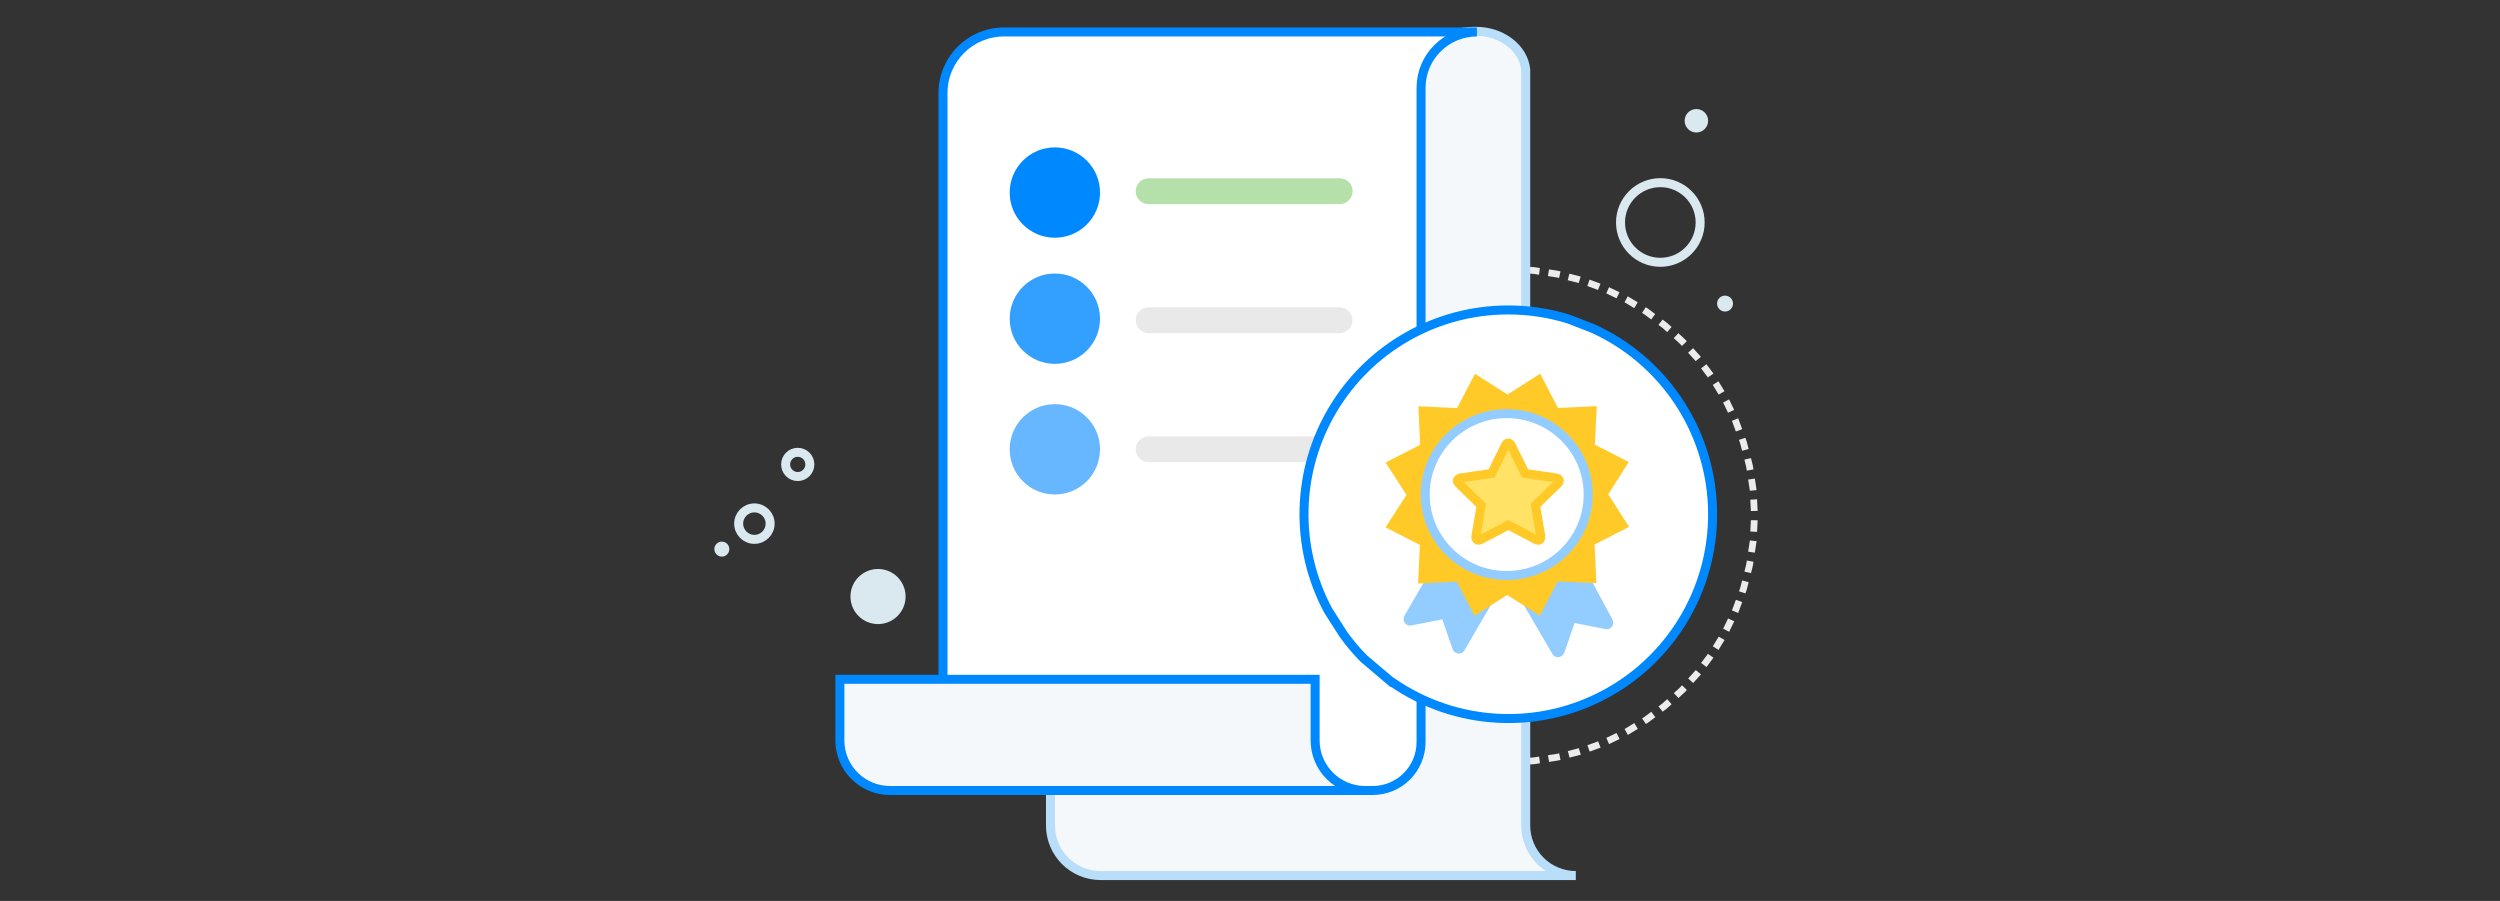 <?xml version="1.0" encoding="utf-8"?>
<!-- Generator: Adobe Illustrator 16.0.0, SVG Export Plug-In . SVG Version: 6.00 Build 0)  -->
<!DOCTYPE svg PUBLIC "-//W3C//DTD SVG 1.1//EN" "http://www.w3.org/Graphics/SVG/1.1/DTD/svg11.dtd">
<svg version="1.1" id="content_your_way" xmlns="http://www.w3.org/2000/svg" xmlns:xlink="http://www.w3.org/1999/xlink" x="0px"
	 y="0px" width="555px" height="200px" viewBox="-77.5 0 555 200" enable-background="new -77.5 0 555 200" xml:space="preserve">
<rect x="-77.5" y="0" width="555" height="200" fill="#333333" stroke="none"/>
<g>
	<path fill="#DAE8EF" d="M123.54,132.43c0,3.379-2.739,6.115-6.117,6.115c-3.379,0-6.119-2.736-6.119-6.115
		c0-3.381,2.74-6.117,6.119-6.117C120.8,126.313,123.54,129.049,123.54,132.43z"/>
	<path fill="none" stroke="#DAE8EF" stroke-width="2" stroke-miterlimit="10" d="M299.932,49.391c0,4.879-3.957,8.84-8.838,8.84
		s-8.838-3.961-8.838-8.84c0-4.881,3.957-8.838,8.838-8.838S299.932,44.51,299.932,49.391z"/>
	<circle fill="none" stroke="#DAE8EF" stroke-width="2" stroke-miterlimit="10" cx="89.976" cy="116.246" r="3.492"/>
	<circle fill="none" stroke="#DAE8EF" stroke-width="2" stroke-miterlimit="10" cx="99.598" cy="103.102" r="2.689"/>
	<circle fill="#DAE8EF" cx="82.747" cy="121.904" r="1.664"/>
	<path fill="#DAE8EF" d="M307.229,67.398c0,0.975-0.793,1.766-1.771,1.766s-1.767-0.791-1.767-1.766
		c0-0.982,0.789-1.771,1.767-1.771S307.229,66.416,307.229,67.398z"/>
	<circle fill="#DAE8EF" cx="299.096" cy="26.811" r="2.606"/>
</g>
<g>
	<path fill="#ECECEC" d="M310.289,104.49l1.475-0.276c0,0-0.022-0.159-0.061-0.399c-0.037-0.237-0.077-0.561-0.171-0.871
		c-0.16-0.627-0.321-1.254-0.321-1.254l-1.46,0.347c0,0,0.157,0.608,0.314,1.219c0.091,0.304,0.13,0.615,0.165,0.851
		C310.265,104.337,310.289,104.49,310.289,104.49z"/>
	<polygon fill="#ECECEC" points="310.971,108.953 312.463,108.802 312.074,106.244 310.591,106.465 	"/>
	<polygon fill="#ECECEC" points="311.198,113.448 312.697,113.42 312.567,110.837 311.07,110.934 	"/>
	<polygon fill="#ECECEC" points="306.125,91.632 307.483,90.995 306.359,88.664 305.032,89.363 	"/>
	<polygon fill="#ECECEC" points="307.86,95.793 309.268,95.273 308.373,92.846 306.992,93.431 	"/>
	<path fill="#ECECEC" d="M309.246,100.069l1.445-0.4c0,0-0.161-0.626-0.322-1.253c-0.07-0.316-0.173-0.623-0.264-0.849
		c-0.084-0.228-0.141-0.38-0.141-0.38l-1.425,0.468c0,0,0.054,0.146,0.135,0.369c0.089,0.219,0.188,0.518,0.256,0.825
		C309.09,99.459,309.246,100.069,309.246,100.069z"/>
	<polygon fill="#ECECEC" points="298.945,80.169 300.104,79.216 298.367,77.298 297.255,78.305 	"/>
	<polygon fill="#ECECEC" points="301.648,83.785 302.883,82.932 301.334,80.859 300.143,81.77 	"/>
	<polygon fill="#ECECEC" points="304.037,87.598 305.337,86.849 303.993,84.638 302.729,85.446 	"/>
	<path fill="#ECECEC" d="M289.07,70.928l0.886-1.211c0,0-2.058-1.57-2.101-1.508l-0.828,1.25
		C287.068,69.398,289.07,70.928,289.07,70.928z"/>
	<path fill="#ECECEC" d="M292.604,73.731l0.983-1.133c0,0-0.479-0.435-0.958-0.87c-0.506-0.401-1.029-0.782-1.029-0.782l-0.93,1.177
		c0,0,0.501,0.38,1.003,0.76C292.141,73.308,292.604,73.731,292.604,73.731z"/>
	<path fill="#ECECEC" d="M295.891,76.803l1.073-1.047c0,0-0.414-0.5-0.911-0.917c-0.479-0.435-0.957-0.871-0.957-0.871l-1.021,1.096
		c0,0,0.466,0.423,0.932,0.847C295.488,76.316,295.891,76.803,295.891,76.803z"/>
	<polygon fill="#ECECEC" points="277.255,64.364 277.811,62.971 275.381,62.081 274.891,63.499 	"/>
	<polygon fill="#ECECEC" points="281.363,66.225 282.034,64.883 279.703,63.76 279.096,65.132 	"/>
	<polygon fill="#ECECEC" points="285.294,68.406 286.074,67.125 283.861,65.783 283.143,67.099 	"/>
	<path fill="#ECECEC" d="M264.163,60.987l0.188-1.488c0,0-0.641-0.097-1.279-0.194c-0.644-0.059-1.289-0.079-1.289-0.079
		l-0.12,1.495c0,0,0.63,0.02,1.256,0.076C263.541,60.892,264.163,60.987,264.163,60.987z"/>
	<path fill="#ECECEC" d="M268.616,61.715l0.313-1.467c0.016-0.076-2.548-0.439-2.548-0.439l-0.245,1.48c0,0,0.622,0.095,1.244,0.189
		c0.311,0.051,0.624,0.086,0.854,0.139C268.464,61.676,268.616,61.715,268.616,61.715z"/>
	<polygon fill="#ECECEC" points="272.975,62.835 273.41,61.4 270.904,60.755 270.536,62.209 	"/>
	<polygon fill="#ECECEC" points="270.561,166.732 270.93,168.188 273.436,167.542 272.998,166.105 	"/>
	<path fill="#ECECEC" d="M266.146,167.658l0.246,1.479c0,0,2.563-0.363,2.547-0.438l-0.313-1.468
		C268.643,167.307,266.146,167.658,266.146,167.658z"/>
	<path fill="#ECECEC" d="M261.688,168.227l0.121,1.494c0,0.002,0.647-0.018,1.291-0.08c0.641-0.099,1.278-0.193,1.278-0.193
		l-0.19-1.488c0,0-0.623,0.096-1.244,0.189C262.316,168.21,261.688,168.227,261.688,168.227z"/>
	<polygon fill="#ECECEC" points="283.163,161.837 283.884,163.152 286.096,161.811 285.314,160.529 	"/>
	<polygon fill="#ECECEC" points="279.104,163.813 279.712,165.184 282.044,164.061 281.372,162.72 	"/>
	<polygon fill="#ECECEC" points="274.914,165.439 275.404,166.857 277.834,165.969 277.277,164.575 	"/>
	<path fill="#ECECEC" d="M294.09,153.867l1.023,1.096c0,0,0.479-0.436,0.957-0.871c0.24-0.217,0.481-0.431,0.639-0.617
		c0.163-0.181,0.271-0.301,0.271-0.301l-1.074-1.047c0,0-0.105,0.117-0.266,0.291c-0.148,0.184-0.387,0.393-0.619,0.604
		C294.557,153.443,294.09,153.867,294.09,153.867z"/>
	<path fill="#ECECEC" d="M290.68,156.818l0.93,1.177c0,0,0.522-0.38,1.029-0.782c0.479-0.436,0.957-0.869,0.957-0.869l-0.981-1.133
		c0,0-0.468,0.423-0.933,0.848C291.188,156.449,290.68,156.818,290.68,156.818z"/>
	<path fill="#ECECEC" d="M287.049,159.477l0.829,1.25c0,0,0.14-0.084,0.347-0.211c0.201-0.132,0.455-0.334,0.717-0.523
		c0.519-0.389,1.035-0.774,1.035-0.774l-0.886-1.21c0,0-0.504,0.377-1.009,0.754c-0.253,0.188-0.499,0.385-0.695,0.514
		C287.184,159.395,287.049,159.477,287.049,159.477z"/>
	<polygon fill="#ECECEC" points="302.742,143.48 304.007,144.289 305.35,142.078 304.05,141.33 	"/>
	<polygon fill="#ECECEC" points="300.146,147.171 301.34,148.081 302.889,146.009 301.654,145.154 	"/>
	<polygon fill="#ECECEC" points="297.271,150.625 298.384,151.631 300.119,149.712 298.961,148.759 	"/>
	<path fill="#ECECEC" d="M308.551,131.271l1.425,0.465c0,0,0.058-0.15,0.141-0.379c0.093-0.227,0.188-0.532,0.261-0.851
		c0.161-0.627,0.323-1.253,0.323-1.253l-1.446-0.398c0,0-0.156,0.608-0.313,1.22c-0.067,0.309-0.162,0.608-0.255,0.825
		C308.604,131.122,308.551,131.271,308.551,131.271z"/>
	<polygon fill="#ECECEC" points="306.996,135.509 308.378,136.094 309.271,133.665 307.863,133.146 	"/>
	<polygon fill="#ECECEC" points="305.043,139.563 306.37,140.261 307.494,137.932 306.136,137.295 	"/>
	<polygon fill="#ECECEC" points="311.072,117.99 312.568,118.086 312.699,115.503 311.199,115.477 	"/>
	<polygon fill="#ECECEC" points="310.592,122.475 312.076,122.693 312.464,120.137 310.972,119.984 	"/>
	<path fill="#ECECEC" d="M309.758,126.891l1.46,0.344c0,0,0.16-0.627,0.321-1.252c0.094-0.312,0.129-0.635,0.167-0.873
		c0.037-0.238,0.062-0.398,0.062-0.398l-1.475-0.273c0,0-0.023,0.153-0.059,0.389c-0.038,0.232-0.071,0.547-0.163,0.849
		C309.914,126.28,309.758,126.891,309.758,126.891z"/>
</g>
<g id="paper">
	<path fill="#F5F8FA" stroke="#B9DEF9" stroke-width="2" stroke-miterlimit="10" d="M237.419,15.94
		c-0.075,0.461-0.126,0.929-0.126,1.408v0.954v7.914v1.81v7.718h0.448v-7.718v-1.81v-7.914v-0.954c0-0.479,0.053-0.947,0.129-1.408
		H237.419c0.823-5.072,5.997-8.984,12.274-8.984c0.074,0,0.146,0.008,0.224,0.009c0.075,0,0.147-0.009,0.226-0.009
		c5.818,0,10.584,3.745,11.068,8.515v0.469v19.803v147.512c0,6.14,4.979,11.116,11.115,11.116H166.841h-0.016
		c-6.143,0-11.118-4.979-11.118-11.116V15.94H237.419z"/>
	<path fill="#FFFFFF" stroke="#0088FF" stroke-width="2" stroke-miterlimit="10" d="M131.844,20.631L131.844,20.631v154.858h95.372
		c5.941,0,10.759-4.815,10.759-10.761V20.631v-1.135c0-6.85,5.551-12.401,12.398-12.401H145.382
		C137.908,7.095,131.844,13.154,131.844,20.631z"/>
	<path fill="#F5F8FA" stroke="#0088FF" stroke-width="2" stroke-miterlimit="10" d="M214.456,164.373v-13.564H108.952v13.564
		c0,6.141,4.977,11.116,11.117,11.116l0,0h0.017h105.486C219.434,175.489,214.456,170.514,214.456,164.373z"/>
</g>
<g id="text_15_">
	<path opacity="0.6" fill="#85CC72" enable-background="new    " d="M219.922,45.312h-42.434c-1.581,0-2.866-1.283-2.866-2.868
		c0-1.581,1.285-2.863,2.866-2.863h42.434c1.58,0,2.866,1.282,2.866,2.863C222.788,44.028,221.502,45.312,219.922,45.312"/>
	<path fill="#E9E9E9" d="M219.884,73.964h-42.396c-1.581,0-2.862-1.282-2.862-2.866c0-1.582,1.281-2.864,2.862-2.864h42.396
		c1.582,0,2.866,1.283,2.866,2.864C222.75,72.682,221.466,73.964,219.884,73.964"/>
	<path fill="#E9E9E9" d="M219.962,102.615h-42.474c-1.581,0-2.862-1.282-2.862-2.863s1.281-2.865,2.862-2.865h42.474
		c1.583,0,2.865,1.284,2.865,2.865S221.545,102.615,219.962,102.615"/>
	<circle fill="#0088FF" cx="156.678" cy="42.748" r="10.028"/>
	<circle opacity="0.8" fill="#0088FF" enable-background="new    " cx="156.678" cy="70.748" r="10.028"/>
	<circle opacity="0.6" fill="#0088FF" enable-background="new    " cx="156.678" cy="99.748" r="10.028"/>
</g>
<g>
	<path fill="#FFFFFF" stroke="#0088FF" stroke-width="2" stroke-miterlimit="10" d="M302.665,112.393
		c-0.681-17.152-10.994-32.45-26.642-39.512l-5.338-2.063c-4.32-1.333-8.817-2.01-13.342-2.009
		c-15.936-0.01-30.707,8.349-38.9,22.017c-8.199,13.666-8.614,30.635-1.1,44.688l3.401,5.334c1.362,1.895,2.868,3.676,4.506,5.338
		l6.301,5.334c0.035,0,0.063-0.018,0.095-0.018c14.131,9.748,32.559,10.674,47.595,2.393
		C294.281,145.613,303.35,129.546,302.665,112.393z"/>
	<path fill="#93CCFF" d="M240.686,125.645l-6.346,10.963c-0.744,1.342,0.407,2.509,1.485,2.23l6.87-1.341l2.248,6.535
		c0.35,1.108,1.982,1.561,2.686,0.291l7.109-12.177L240.686,125.645z"/>
	<path fill="#93CCFF" d="M274.055,125.645l6.346,11.774c0.746,1.342-0.407,2.507-1.486,2.233l-6.867-1.344l-2.25,6.532
		c-0.347,1.109-1.982,1.563-2.688,0.294L260,132.957L274.055,125.645z"/>
	<path fill="#FFCA28" d="M284.084,102.566l-7.521-3.855l0.414-8.553l-8.603,0.417l-3.951-7.624l-7.253,4.631l-7.23-4.602
		l-3.967,7.617l-8.596-0.4l0.387,8.548l-7.658,3.938l4.636,7.196l-4.659,7.187l0.021,0.01l0.019,0.011l7.593,3.897l-0.408,8.55
		l8.598-0.415l3.939,7.598l7.243-4.646l7.248,4.614l3.962-7.598l8.602,0.377l-0.397-8.58l7.654-3.936l-4.628-7.202L284.084,102.566z
		"/>
	<path fill="#FFFFFF" stroke="#93CCFF" stroke-width="2" stroke-miterlimit="10" d="M275.078,109.79
		c0-9.906-8.102-17.965-18.094-17.965c-9.967,0-18.088,8.061-18.088,17.965c0,9.908,8.106,17.968,18.088,17.968
		C266.959,127.781,275.078,119.718,275.078,109.79z"/>
	<path fill="#FFE266" stroke="#FFCA28" stroke-width="2" stroke-miterlimit="10" d="M268.309,107.374l-4.936,4.813l1.168,6.797
		c0.014,0.096,0.014,0.178,0.014,0.271c0,0.354-0.162,0.682-0.557,0.682c-0.189,0-0.381-0.068-0.544-0.164l-6.104-3.209
		l-6.104,3.209c-0.178,0.096-0.354,0.164-0.544,0.164c-0.396,0-0.57-0.328-0.57-0.682c0-0.095,0.015-0.177,0.027-0.271l1.168-6.797
		l-4.948-4.813c-0.163-0.177-0.34-0.408-0.34-0.653c0-0.406,0.421-0.57,0.761-0.625l6.826-0.992l3.06-6.187
		c0.121-0.258,0.354-0.557,0.666-0.557c0.312,0,0.543,0.299,0.666,0.557l3.059,6.187l6.826,0.992
		c0.326,0.055,0.761,0.219,0.761,0.625C268.661,106.966,268.484,107.197,268.309,107.374z"/>
</g>
</svg>
